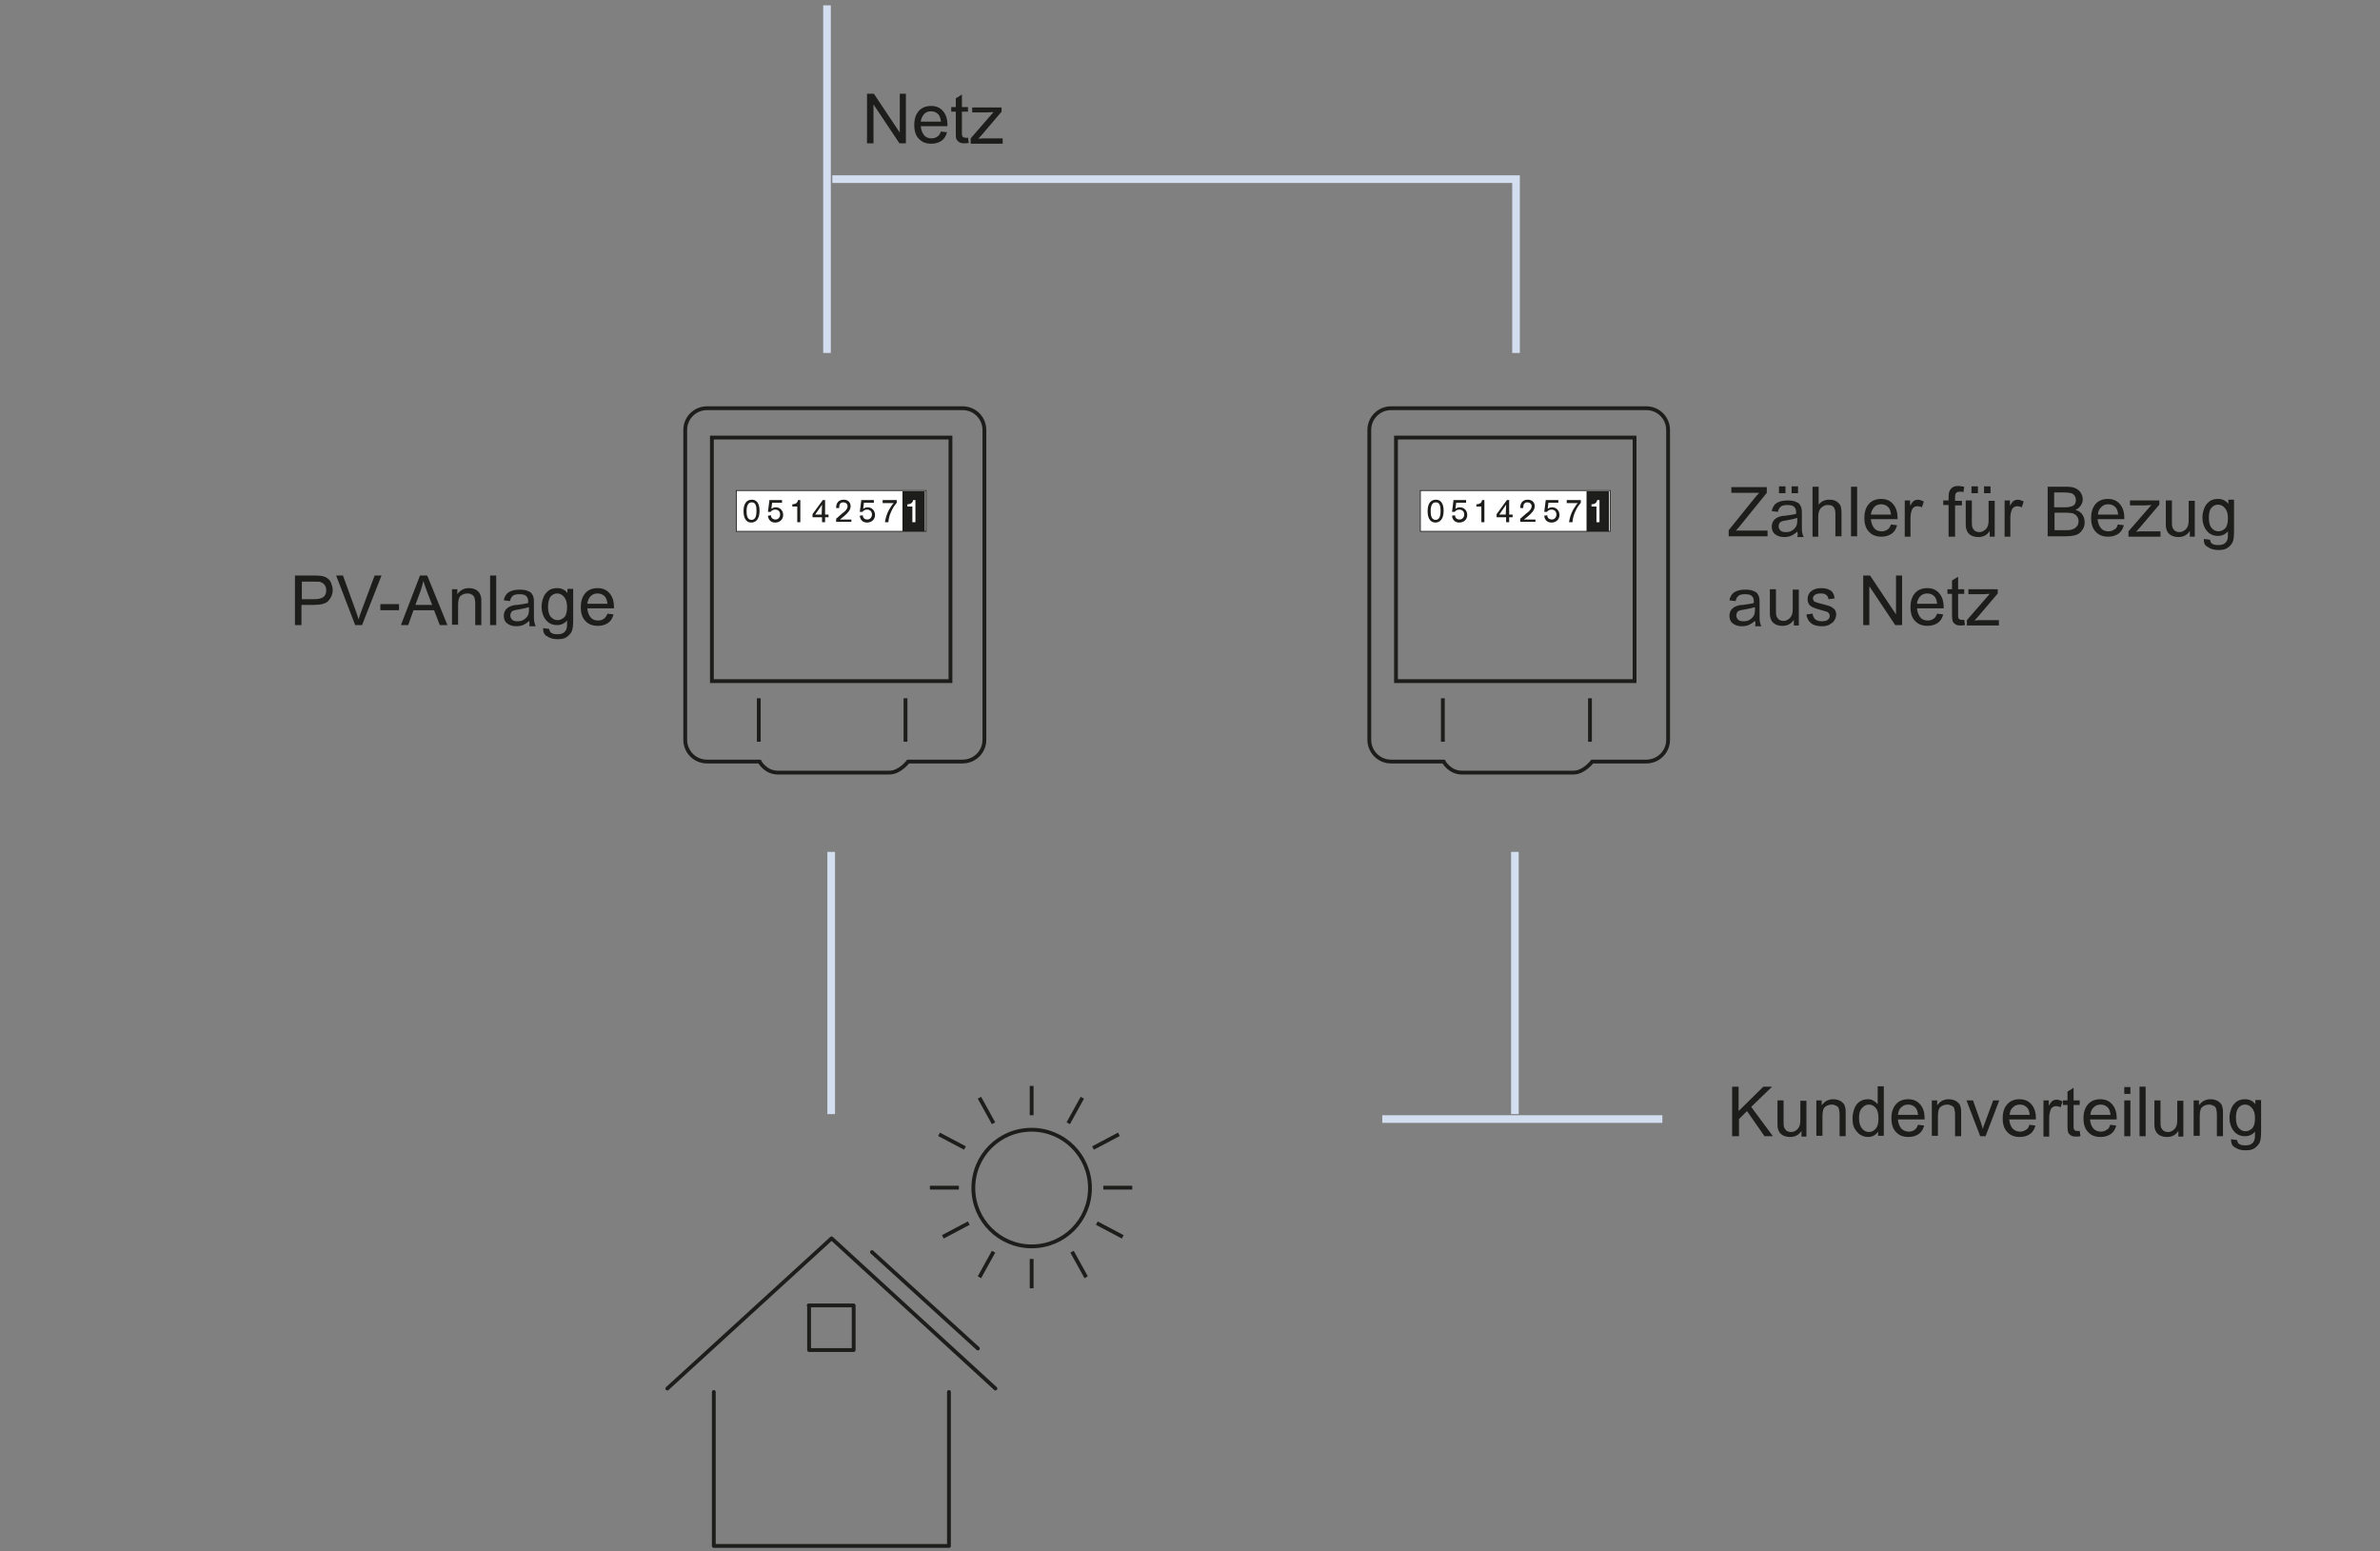 <?xml version="1.0" encoding="UTF-8"?>
<!-- Generator: Adobe Illustrator 26.0.3, SVG Export Plug-In . SVG Version: 6.00 Build 0)  -->
<svg xmlns="http://www.w3.org/2000/svg" xmlns:xlink="http://www.w3.org/1999/xlink" version="1.1" id="Ebene_2" x="0px" y="0px" viewBox="0 0 624.5 407" xml:space="preserve">
<rect x="0" y="0" width="624.5" height="407" fill="#808080" stroke="none"/>
<g>
	<defs>
		<rect id="SVGID_1_" y="1.4" width="622.4" height="405.6"></rect>
	</defs>
	<clipPath id="SVGID_00000093166831326305687040000009244160975168168606_">
		<use xlink:href="#SVGID_1_" overflow="visible"></use>
	</clipPath>
	<path clip-path="url(#SVGID_00000093166831326305687040000009244160975168168606_)" fill="none" stroke="#1D1D1B" d="M289.5,311.6   h7.6 M244,311.6h7.6 M257,335.1l3.7-6.7 M246.4,297.6l6.8,3.6 M293.6,297.6l-6.8,3.6 M247.4,324.5l6.8-3.6 M294.6,324.5l-6.8-3.6    M285,335.1l-3.7-6.7 M270.7,338v-7.7 M257,288l3.7,6.7 M284,288l-3.7,6.7 M270.7,284.9v7.7 M270.7,296.4c8.4,0,15.3,6.8,15.3,15.3   s-6.8,15.3-15.3,15.3c-8.4,0-15.3-6.8-15.3-15.3S262.2,296.4,270.7,296.4z"></path>
	
		<path clip-path="url(#SVGID_00000093166831326305687040000009244160975168168606_)" fill="none" stroke="#1D1D1B" stroke-linecap="round" stroke-linejoin="round" d="   M187.3,365.2v40.4h31 M212.2,342.5H224v11.7h-11.7V342.5z M187.3,365.2v40.4h30.9H249v-40.4 M175.1,364.3l43.1-39.4l43,39.4    M212.2,342.5H224v11.7h-11.7V342.5z M175.1,364.3l43.1-39.4l43,39.4"></path>
</g>
<line fill="none" stroke="#1D1D1B" stroke-linecap="round" stroke-linejoin="round" x1="228.8" y1="328.5" x2="256.6" y2="353.8"></line>
<g>
	<defs>
		<rect id="SVGID_00000023252225419001859150000010580474873648959398_" y="1.4" width="622.4" height="405.6"></rect>
	</defs>
	<clipPath id="SVGID_00000177469189447365637620000001432516069947488658_">
		<use xlink:href="#SVGID_00000023252225419001859150000010580474873648959398_" overflow="visible"></use>
	</clipPath>
	<path clip-path="url(#SVGID_00000177469189447365637620000001432516069947488658_)" fill="none" stroke="#1D1D1B" d="M185.5,107.1   c-3.1,0-5.7,2.5-5.7,5.7v81.3c0,3.1,2.5,5.7,5.7,5.7h13.8c0,0,1.5,2.9,4.8,2.9h29.3c2.7,0,4.9-2.9,4.9-2.9h14.3   c3.1,0,5.7-2.5,5.7-5.7v-81.3c0-3.1-2.5-5.7-5.7-5.7H185.5z"></path>
</g>
<rect x="186.8" y="114.8" fill="none" stroke="#1D1D1B" width="62.6" height="63.9"></rect>
<line fill="none" stroke="#1D1D1B" x1="199.1" y1="183.2" x2="199.1" y2="194.6"></line>
<line fill="none" stroke="#1D1D1B" x1="237.6" y1="183.2" x2="237.6" y2="194.6"></line>
<rect x="193.2" y="128.7" fill="#FFFFFF" width="49.8" height="10.7"></rect>
<rect x="193.2" y="128.7" fill="none" stroke="#1D1D1B" stroke-width="0.211" width="49.8" height="10.7"></rect>
<rect x="236.8" y="128.9" fill="#1D1D1B" width="5.9" height="10.5"></rect>
<g>
	<defs>
		<rect id="SVGID_00000162343063552156691700000000648909661744928391_" y="1.4" width="622.4" height="405.6"></rect>
	</defs>
	<clipPath id="SVGID_00000150085137529639481530000006630609142183061429_">
		<use xlink:href="#SVGID_00000162343063552156691700000000648909661744928391_" overflow="visible"></use>
	</clipPath>
	<path clip-path="url(#SVGID_00000150085137529639481530000006630609142183061429_)" fill="#FFFFFF" d="M240.2,131.2h-0.6   c-0.1,0.6-0.5,1.1-1.5,1.1v0.6h1.3v4.1h0.8V131.2z"></path>
	<path clip-path="url(#SVGID_00000150085137529639481530000006630609142183061429_)" fill="#1D1D1B" d="M235.4,131.2h-3.8v0.8h2.9   c-0.5,0.5-0.8,1.1-1.2,1.7c-0.6,1.1-0.9,2.1-1.1,3.3h0.9c0.1-1.3,0.5-2.4,1.1-3.5c0.3-0.6,0.7-1.1,1.1-1.6V131.2z M229.3,131.2H226   l-0.4,3.1l0.7,0c0.3-0.4,0.7-0.6,1.2-0.6c0.8,0,1.3,0.5,1.3,1.3c0,0.7-0.5,1.3-1.2,1.3c-0.7,0-1.2-0.4-1.2-1.1l-0.8,0.1   c0.1,1.1,0.8,1.8,1.9,1.8c1.2,0,2.1-0.8,2.1-2c0-1.1-0.8-2-1.9-2c-0.4,0-0.8,0.1-1.2,0.4l0.2-1.6h2.6V131.2z M223.4,137v-0.7h-3   l1.1-0.9c0.8-0.7,1.7-1.5,1.7-2.6c0-1-0.7-1.7-1.8-1.7c-1.3,0-2,0.8-2,2.1v0.1l0.8,0v-0.2c0-0.8,0.3-1.3,1.1-1.3   c0.6,0,1.1,0.4,1.1,1c0,0.8-0.8,1.5-1.4,1.9c-0.5,0.5-1.1,0.9-1.6,1.4v0.8H223.4z M213.9,135l1.8-2.6c0,0.5-0.1,2.6-0.1,2.6H213.9z    M216.5,135v-3.8h-0.6l-2.7,3.7v0.8h2.5v1.3h0.8v-1.3h0.9V135H216.5z M210,131.2h-0.6c-0.1,0.6-0.5,1.1-1.5,1.1v0.6h1.3v4.1h0.8   V131.2z M205.1,131.2h-3.2l-0.4,3.1l0.7,0c0.3-0.4,0.7-0.6,1.2-0.6c0.8,0,1.3,0.5,1.3,1.3c0,0.7-0.5,1.3-1.2,1.3   c-0.7,0-1.2-0.4-1.2-1.1l-0.8,0.1c0.1,1.1,0.8,1.8,1.9,1.8c1.2,0,2.1-0.8,2.1-2c0-1.1-0.8-2-1.9-2c-0.4,0-0.8,0.1-1.2,0.4l0.2-1.6   h2.6V131.2z M198.5,134c0,0.9-0.1,2.4-1.3,2.4c-1.2,0-1.3-1.4-1.3-2.3c0-1.4,0.4-2.3,1.3-2.3C198.4,131.7,198.5,133.1,198.5,134    M199.3,134c0-2.1-0.9-2.9-2-2.9c-1.3,0-2.2,0.9-2.2,3c0,1.4,0.4,3,2.1,3C198.9,137,199.3,135.4,199.3,134"></path>
	<path clip-path="url(#SVGID_00000150085137529639481530000006630609142183061429_)" fill="none" stroke="#1D1D1B" d="M365,107.1   c-3.1,0-5.7,2.5-5.7,5.7v81.3c0,3.1,2.5,5.7,5.7,5.7h13.8c0,0,1.5,2.9,4.8,2.9h29.3c2.7,0,4.9-2.9,4.9-2.9H432   c3.1,0,5.7-2.5,5.7-5.7v-81.3c0-3.1-2.5-5.7-5.7-5.7H365z"></path>
</g>
<rect x="366.3" y="114.8" fill="none" stroke="#1D1D1B" width="62.6" height="63.9"></rect>
<line fill="none" stroke="#1D1D1B" x1="378.6" y1="183.2" x2="378.6" y2="194.6"></line>
<line fill="none" stroke="#1D1D1B" x1="417.2" y1="183.2" x2="417.2" y2="194.6"></line>
<rect x="372.7" y="128.7" fill="#FFFFFF" width="49.8" height="10.7"></rect>
<rect x="372.7" y="128.7" fill="none" stroke="#1D1D1B" stroke-width="0.211" width="49.8" height="10.7"></rect>
<rect x="416.3" y="128.9" fill="#1D1D1B" width="5.9" height="10.5"></rect>
<g>
	<defs>
		<rect id="SVGID_00000112597901313008504840000008529543777313168027_" y="1.4" width="622.4" height="405.6"></rect>
	</defs>
	<clipPath id="SVGID_00000023260470012116617830000012111306746357373849_">
		<use xlink:href="#SVGID_00000112597901313008504840000008529543777313168027_" overflow="visible"></use>
	</clipPath>
	<path clip-path="url(#SVGID_00000023260470012116617830000012111306746357373849_)" fill="#FFFFFF" d="M419.7,131.2h-0.6   c-0.1,0.6-0.5,1.1-1.5,1.1v0.6h1.3v4.1h0.8V131.2z"></path>
	<path clip-path="url(#SVGID_00000023260470012116617830000012111306746357373849_)" fill="#1D1D1B" d="M414.9,131.2h-3.8v0.8h2.9   c-0.5,0.5-0.8,1.1-1.2,1.7c-0.6,1.1-0.9,2.1-1.1,3.3h0.9c0.1-1.3,0.5-2.4,1.1-3.5c0.3-0.6,0.7-1.1,1.1-1.6V131.2z M408.8,131.2   h-3.2l-0.4,3.1l0.7,0c0.3-0.4,0.7-0.6,1.2-0.6c0.8,0,1.3,0.5,1.3,1.3c0,0.7-0.5,1.3-1.2,1.3c-0.7,0-1.2-0.4-1.2-1.1l-0.8,0.1   c0.1,1.1,0.8,1.8,1.9,1.8c1.2,0,2.1-0.8,2.1-2c0-1.1-0.8-2-1.9-2c-0.4,0-0.8,0.1-1.2,0.4l0.2-1.6h2.6V131.2z M402.9,137v-0.7h-3   l1.1-0.9c0.8-0.7,1.7-1.5,1.7-2.6c0-1-0.7-1.7-1.8-1.7c-1.3,0-2,0.8-2,2.1v0.1l0.8,0v-0.2c0-0.8,0.3-1.3,1.1-1.3   c0.6,0,1.1,0.4,1.1,1c0,0.8-0.8,1.5-1.4,1.9c-0.5,0.5-1.1,0.9-1.6,1.4v0.8H402.9z M393.4,135l1.8-2.6c0,0.5-0.1,2.6-0.1,2.6H393.4z    M396,135v-3.8h-0.6l-2.7,3.7v0.8h2.5v1.3h0.8v-1.3h0.9V135H396z M389.5,131.2h-0.6c-0.1,0.6-0.5,1.1-1.5,1.1v0.6h1.3v4.1h0.8   V131.2z M384.6,131.2h-3.2l-0.4,3.1l0.7,0c0.3-0.4,0.7-0.6,1.2-0.6c0.8,0,1.3,0.5,1.3,1.3c0,0.7-0.5,1.3-1.2,1.3   c-0.7,0-1.2-0.4-1.2-1.1l-0.8,0.1c0.1,1.1,0.8,1.8,1.9,1.8c1.2,0,2.1-0.8,2.1-2c0-1.1-0.8-2-1.9-2c-0.4,0-0.8,0.1-1.2,0.4l0.2-1.6   h2.6V131.2z M378,134c0,0.9-0.1,2.4-1.3,2.4c-1.2,0-1.3-1.4-1.3-2.3c0-1.4,0.4-2.3,1.3-2.3C377.9,131.7,378,133.1,378,134    M378.8,134c0-2.1-0.9-2.9-2-2.9c-1.3,0-2.2,0.9-2.2,3c0,1.4,0.4,3,2.1,3C378.4,137,378.8,135.4,378.8,134"></path>
</g>
<line fill="none" stroke="#D3DFF1" stroke-width="2" x1="218.1" y1="223.5" x2="218.1" y2="292.3"></line>
<polyline fill="none" stroke="#D3DFF1" stroke-width="2" points="218.4,47 397.8,47 397.8,92.6 "></polyline>
<g>
	<path fill="#1D1D1B" d="M227.5,37.6v-13h1.8l6.8,10.2V24.6h1.6v13H236l-6.8-10.2v10.2H227.5z"></path>
	<path fill="#1D1D1B" d="M246.9,34.5l1.6,0.2c-0.3,1-0.7,1.7-1.4,2.2s-1.6,0.8-2.7,0.8c-1.4,0-2.5-0.4-3.3-1.3   c-0.8-0.8-1.2-2-1.2-3.6c0-1.6,0.4-2.8,1.2-3.7c0.8-0.9,1.9-1.3,3.2-1.3c1.3,0,2.3,0.4,3.1,1.3c0.8,0.9,1.2,2.1,1.2,3.6   c0,0.1,0,0.2,0,0.4h-7c0.1,1,0.4,1.8,0.9,2.4c0.5,0.6,1.2,0.8,2,0.8c0.6,0,1.1-0.2,1.5-0.5C246.3,35.7,246.6,35.2,246.9,34.5z    M241.6,31.9h5.3c-0.1-0.8-0.3-1.4-0.6-1.8c-0.5-0.6-1.2-0.9-2-0.9c-0.7,0-1.3,0.2-1.8,0.7C242,30.5,241.7,31.1,241.6,31.9z"></path>
	<path fill="#1D1D1B" d="M254,36.1l0.2,1.4c-0.4,0.1-0.9,0.1-1.2,0.1c-0.6,0-1-0.1-1.3-0.3c-0.3-0.2-0.5-0.4-0.7-0.7   s-0.2-0.9-0.2-1.9v-5.4h-1.2v-1.2h1.2v-2.3l1.6-1v3.3h1.6v1.2h-1.6v5.5c0,0.5,0,0.7,0.1,0.9s0.1,0.2,0.3,0.3   c0.1,0.1,0.3,0.1,0.5,0.1C253.5,36.2,253.7,36.2,254,36.1z"></path>
	<path fill="#1D1D1B" d="M254.7,37.6v-1.3l6-6.9c-0.7,0-1.3,0.1-1.8,0.1h-3.8v-1.3h7.7v1.1l-5.1,6l-1,1.1c0.7-0.1,1.4-0.1,2-0.1h4.4   v1.4H254.7z"></path>
</g>
<line fill="none" stroke="#D3DFF1" stroke-width="2" x1="397.5" y1="223.5" x2="397.5" y2="292.3"></line>
<line fill="none" stroke="#D3DFF1" stroke-width="2" x1="362.7" y1="293.6" x2="436.2" y2="293.6"></line>
<g>
	<path fill="#1D1D1B" d="M453.6,140.7v-1.6l6.7-8.3c0.5-0.6,0.9-1.1,1.3-1.5h-7.3v-1.5h9.3v1.5l-7.3,9l-0.8,0.9h8.3v1.5H453.6z"></path>
	<path fill="#1D1D1B" d="M471.6,139.5c-0.6,0.5-1.2,0.9-1.7,1.1c-0.5,0.2-1.1,0.3-1.8,0.3c-1,0-1.8-0.3-2.4-0.8s-0.8-1.2-0.8-1.9   c0-0.5,0.1-0.9,0.3-1.3s0.5-0.7,0.8-0.9s0.7-0.4,1.1-0.5c0.3-0.1,0.8-0.2,1.4-0.2c1.3-0.2,2.2-0.3,2.8-0.5c0-0.2,0-0.4,0-0.4   c0-0.7-0.2-1.1-0.5-1.4c-0.4-0.4-1-0.5-1.8-0.5c-0.8,0-1.3,0.1-1.7,0.4c-0.4,0.3-0.6,0.7-0.8,1.4l-1.6-0.2c0.1-0.7,0.4-1.2,0.7-1.6   s0.8-0.7,1.4-0.9s1.3-0.3,2.1-0.3c0.8,0,1.5,0.1,2,0.3c0.5,0.2,0.9,0.4,1.1,0.7c0.2,0.3,0.4,0.6,0.5,1.1c0.1,0.3,0.1,0.8,0.1,1.5   v2.1c0,1.5,0,2.4,0.1,2.8c0.1,0.4,0.2,0.8,0.4,1.1h-1.7C471.8,140.3,471.7,139.9,471.6,139.5z M471.5,135.9   c-0.6,0.2-1.4,0.4-2.6,0.6c-0.7,0.1-1.1,0.2-1.4,0.3c-0.3,0.1-0.5,0.3-0.6,0.5c-0.1,0.2-0.2,0.5-0.2,0.8c0,0.4,0.2,0.8,0.5,1.1   s0.8,0.4,1.4,0.4c0.6,0,1.2-0.1,1.6-0.4c0.5-0.3,0.8-0.6,1.1-1.1c0.2-0.4,0.3-0.9,0.3-1.6V135.9z M466.8,129.4v-1.8h1.7v1.8H466.8z    M470.1,129.4v-1.8h1.7v1.8H470.1z"></path>
	<path fill="#1D1D1B" d="M475.6,140.7v-13h1.6v4.7c0.7-0.9,1.7-1.3,2.8-1.3c0.7,0,1.3,0.1,1.8,0.4c0.5,0.3,0.9,0.7,1.1,1.1   s0.3,1.2,0.3,2.1v6h-1.6v-6c0-0.8-0.2-1.4-0.5-1.7c-0.3-0.4-0.8-0.5-1.5-0.5c-0.5,0-0.9,0.1-1.3,0.4c-0.4,0.2-0.7,0.6-0.9,1   c-0.2,0.4-0.3,1-0.3,1.7v5.2H475.6z"></path>
	<path fill="#1D1D1B" d="M485.7,140.7v-13h1.6v13H485.7z"></path>
	<path fill="#1D1D1B" d="M496.2,137.6l1.6,0.2c-0.3,1-0.7,1.7-1.4,2.2c-0.7,0.5-1.6,0.8-2.7,0.8c-1.4,0-2.5-0.4-3.3-1.3   c-0.8-0.8-1.2-2-1.2-3.6c0-1.6,0.4-2.8,1.2-3.7c0.8-0.9,1.9-1.3,3.2-1.3c1.3,0,2.3,0.4,3.1,1.3c0.8,0.9,1.2,2.1,1.2,3.6   c0,0.1,0,0.2,0,0.4h-7c0.1,1,0.4,1.8,0.9,2.4c0.5,0.6,1.2,0.8,2,0.8c0.6,0,1.1-0.2,1.5-0.5C495.6,138.8,495.9,138.3,496.2,137.6z    M490.9,135h5.3c-0.1-0.8-0.3-1.4-0.6-1.8c-0.5-0.6-1.2-0.9-2-0.9c-0.7,0-1.3,0.2-1.8,0.7C491.3,133.6,491,134.2,490.9,135z"></path>
	<path fill="#1D1D1B" d="M499.8,140.7v-9.4h1.4v1.4c0.4-0.7,0.7-1.1,1-1.3s0.7-0.3,1-0.3c0.5,0,1.1,0.2,1.6,0.5l-0.5,1.5   c-0.4-0.2-0.8-0.3-1.2-0.3c-0.3,0-0.7,0.1-0.9,0.3c-0.3,0.2-0.5,0.5-0.6,0.9c-0.2,0.6-0.3,1.2-0.3,1.9v4.9H499.8z"></path>
	<path fill="#1D1D1B" d="M511.3,140.7v-8.2h-1.4v-1.2h1.4v-1c0-0.6,0.1-1.1,0.2-1.4c0.2-0.4,0.4-0.7,0.8-1c0.4-0.3,0.9-0.4,1.6-0.4   c0.4,0,0.9,0.1,1.5,0.2l-0.2,1.4c-0.3-0.1-0.6-0.1-0.9-0.1c-0.5,0-0.8,0.1-1,0.3c-0.2,0.2-0.3,0.6-0.3,1.2v0.9h1.8v1.2h-1.8v8.2   H511.3z"></path>
	<path fill="#1D1D1B" d="M522.1,140.7v-1.4c-0.7,1.1-1.7,1.6-3,1.6c-0.6,0-1.1-0.1-1.6-0.3c-0.5-0.2-0.8-0.5-1.1-0.8   c-0.2-0.3-0.4-0.7-0.5-1.2c-0.1-0.3-0.1-0.8-0.1-1.5v-5.8h1.6v5.2c0,0.8,0,1.4,0.1,1.7c0.1,0.4,0.3,0.7,0.6,1   c0.3,0.2,0.7,0.4,1.2,0.4c0.5,0,0.9-0.1,1.3-0.4c0.4-0.2,0.7-0.6,0.9-1c0.2-0.4,0.3-1,0.3-1.8v-5h1.6v9.4H522.1z M517.3,129.4v-1.8   h1.7v1.8H517.3z M520.6,129.4v-1.8h1.7v1.8H520.6z"></path>
	<path fill="#1D1D1B" d="M526,140.7v-9.4h1.4v1.4c0.4-0.7,0.7-1.1,1-1.3s0.7-0.3,1-0.3c0.5,0,1.1,0.2,1.6,0.5l-0.5,1.5   c-0.4-0.2-0.8-0.3-1.2-0.3c-0.3,0-0.7,0.1-0.9,0.3c-0.3,0.2-0.5,0.5-0.6,0.9c-0.2,0.6-0.3,1.2-0.3,1.9v4.9H526z"></path>
	<path fill="#1D1D1B" d="M537.3,140.7v-13h4.9c1,0,1.8,0.1,2.4,0.4c0.6,0.3,1.1,0.7,1.4,1.2s0.5,1.1,0.5,1.7c0,0.6-0.2,1.1-0.5,1.6   c-0.3,0.5-0.8,0.9-1.4,1.2c0.8,0.2,1.4,0.6,1.8,1.2c0.4,0.6,0.6,1.2,0.6,2c0,0.6-0.1,1.2-0.4,1.7c-0.3,0.5-0.6,0.9-1,1.2   c-0.4,0.3-0.9,0.5-1.4,0.6s-1.3,0.2-2.1,0.2H537.3z M539,133.1h2.8c0.8,0,1.3-0.1,1.6-0.2c0.4-0.1,0.8-0.3,1-0.6s0.3-0.7,0.3-1.1   c0-0.4-0.1-0.8-0.3-1.1s-0.5-0.6-0.9-0.7c-0.4-0.1-1-0.2-2-0.2H539V133.1z M539,139.1h3.2c0.6,0,0.9,0,1.2-0.1   c0.4-0.1,0.7-0.2,1-0.4c0.3-0.2,0.5-0.4,0.7-0.7s0.3-0.7,0.3-1.1c0-0.5-0.1-0.9-0.4-1.3c-0.2-0.4-0.6-0.6-1-0.8   c-0.4-0.1-1.1-0.2-1.9-0.2h-3V139.1z"></path>
	<path fill="#1D1D1B" d="M555.7,137.6l1.6,0.2c-0.3,1-0.7,1.7-1.4,2.2c-0.7,0.5-1.6,0.8-2.7,0.8c-1.4,0-2.5-0.4-3.3-1.3   c-0.8-0.8-1.2-2-1.2-3.6c0-1.6,0.4-2.8,1.2-3.7c0.8-0.9,1.9-1.3,3.2-1.3c1.3,0,2.3,0.4,3.1,1.3c0.8,0.9,1.2,2.1,1.2,3.6   c0,0.1,0,0.2,0,0.4h-7c0.1,1,0.4,1.8,0.9,2.4c0.5,0.6,1.2,0.8,2,0.8c0.6,0,1.1-0.2,1.5-0.5C555.2,138.8,555.5,138.3,555.7,137.6z    M550.5,135h5.3c-0.1-0.8-0.3-1.4-0.6-1.8c-0.5-0.6-1.2-0.9-2-0.9c-0.7,0-1.3,0.2-1.8,0.7C550.8,133.6,550.5,134.2,550.5,135z"></path>
	<path fill="#1D1D1B" d="M558.5,140.7v-1.3l6-6.9c-0.7,0-1.3,0.1-1.8,0.1h-3.8v-1.3h7.7v1.1l-5.1,6l-1,1.1c0.7-0.1,1.4-0.1,2-0.1   h4.4v1.4H558.5z"></path>
	<path fill="#1D1D1B" d="M574.6,140.7v-1.4c-0.7,1.1-1.7,1.6-3,1.6c-0.6,0-1.1-0.1-1.6-0.3c-0.5-0.2-0.8-0.5-1.1-0.8   c-0.2-0.3-0.4-0.7-0.5-1.2c-0.1-0.3-0.1-0.8-0.1-1.5v-5.8h1.6v5.2c0,0.8,0,1.4,0.1,1.7c0.1,0.4,0.3,0.7,0.6,1   c0.3,0.2,0.7,0.4,1.2,0.4c0.5,0,0.9-0.1,1.3-0.4c0.4-0.2,0.7-0.6,0.9-1c0.2-0.4,0.3-1,0.3-1.8v-5h1.6v9.4H574.6z"></path>
	<path fill="#1D1D1B" d="M578.3,141.4l1.6,0.2c0.1,0.5,0.2,0.8,0.5,1c0.4,0.3,0.9,0.4,1.6,0.4c0.7,0,1.3-0.1,1.7-0.4   c0.4-0.3,0.7-0.7,0.8-1.2c0.1-0.3,0.1-1,0.1-2c-0.7,0.8-1.6,1.2-2.6,1.2c-1.3,0-2.3-0.5-3-1.4c-0.7-0.9-1.1-2.1-1.1-3.4   c0-0.9,0.2-1.7,0.5-2.5s0.8-1.3,1.4-1.8c0.6-0.4,1.3-0.6,2.2-0.6c1.1,0,2,0.4,2.7,1.3v-1.1h1.5v8.1c0,1.5-0.1,2.5-0.4,3.1   c-0.3,0.6-0.8,1.1-1.4,1.5c-0.6,0.4-1.4,0.5-2.4,0.5c-1.1,0-2-0.3-2.7-0.8C578.6,143.2,578.2,142.5,578.3,141.4z M579.6,135.8   c0,1.2,0.2,2.1,0.7,2.7c0.5,0.6,1.1,0.9,1.8,0.9c0.7,0,1.3-0.3,1.8-0.8c0.5-0.6,0.7-1.5,0.7-2.7c0-1.2-0.3-2-0.8-2.6   c-0.5-0.6-1.1-0.9-1.8-0.9c-0.7,0-1.3,0.3-1.8,0.9C579.8,133.8,579.6,134.6,579.6,135.8z"></path>
</g>
<g>
	<path fill="#1D1D1B" d="M460.5,162.9c-0.6,0.5-1.2,0.9-1.7,1.1c-0.5,0.2-1.1,0.3-1.8,0.3c-1,0-1.8-0.3-2.4-0.8s-0.8-1.2-0.8-1.9   c0-0.5,0.1-0.9,0.3-1.3s0.5-0.7,0.8-0.9s0.7-0.4,1.1-0.5c0.3-0.1,0.8-0.2,1.4-0.2c1.3-0.2,2.2-0.3,2.8-0.5c0-0.2,0-0.4,0-0.4   c0-0.7-0.2-1.1-0.5-1.4c-0.4-0.4-1-0.5-1.8-0.5c-0.8,0-1.3,0.1-1.7,0.4c-0.4,0.3-0.6,0.7-0.8,1.4l-1.6-0.2c0.1-0.7,0.4-1.2,0.7-1.6   s0.8-0.7,1.4-0.9s1.3-0.3,2.1-0.3c0.8,0,1.5,0.1,2,0.3c0.5,0.2,0.9,0.4,1.1,0.7c0.2,0.3,0.4,0.6,0.5,1.1c0.1,0.3,0.1,0.8,0.1,1.5   v2.1c0,1.5,0,2.4,0.1,2.8c0.1,0.4,0.2,0.8,0.4,1.1h-1.7C460.7,163.7,460.6,163.3,460.5,162.9z M460.4,159.3   c-0.6,0.2-1.4,0.4-2.6,0.6c-0.7,0.1-1.1,0.2-1.4,0.3c-0.3,0.1-0.5,0.3-0.6,0.5c-0.1,0.2-0.2,0.5-0.2,0.8c0,0.4,0.2,0.8,0.5,1.1   s0.8,0.4,1.4,0.4c0.6,0,1.2-0.1,1.6-0.4c0.5-0.3,0.8-0.6,1.1-1.1c0.2-0.4,0.3-0.9,0.3-1.6V159.3z"></path>
	<path fill="#1D1D1B" d="M470.7,164v-1.4c-0.7,1.1-1.7,1.6-3,1.6c-0.6,0-1.1-0.1-1.6-0.3c-0.5-0.2-0.8-0.5-1.1-0.8   c-0.2-0.3-0.4-0.7-0.5-1.2c-0.1-0.3-0.1-0.8-0.1-1.5v-5.8h1.6v5.2c0,0.8,0,1.4,0.1,1.7c0.1,0.4,0.3,0.7,0.6,1   c0.3,0.2,0.7,0.4,1.2,0.4c0.5,0,0.9-0.1,1.3-0.4c0.4-0.2,0.7-0.6,0.9-1c0.2-0.4,0.3-1,0.3-1.8v-5h1.6v9.4H470.7z"></path>
	<path fill="#1D1D1B" d="M474,161.2l1.6-0.2c0.1,0.6,0.3,1.1,0.7,1.5c0.4,0.3,1,0.5,1.7,0.5c0.7,0,1.3-0.1,1.6-0.4   c0.4-0.3,0.5-0.6,0.5-1.1c0-0.4-0.2-0.6-0.5-0.9c-0.2-0.1-0.8-0.3-1.6-0.5c-1.2-0.3-2-0.6-2.4-0.8s-0.8-0.5-1-0.9s-0.3-0.8-0.3-1.3   c0-0.4,0.1-0.8,0.3-1.2c0.2-0.4,0.5-0.7,0.8-0.9c0.2-0.2,0.6-0.3,1-0.5c0.4-0.1,0.9-0.2,1.4-0.2c0.7,0,1.4,0.1,1.9,0.3   s1,0.5,1.2,0.9c0.3,0.4,0.4,0.9,0.5,1.5l-1.6,0.2c-0.1-0.5-0.3-0.9-0.6-1.1c-0.3-0.3-0.8-0.4-1.4-0.4c-0.7,0-1.3,0.1-1.6,0.4   c-0.3,0.2-0.5,0.5-0.5,0.9c0,0.2,0.1,0.4,0.2,0.6c0.1,0.2,0.3,0.3,0.6,0.4c0.2,0.1,0.6,0.2,1.4,0.4c1.1,0.3,1.9,0.5,2.4,0.7   c0.4,0.2,0.8,0.5,1.1,0.8c0.3,0.4,0.4,0.8,0.4,1.4c0,0.5-0.2,1-0.5,1.5c-0.3,0.5-0.8,0.8-1.3,1.1c-0.6,0.3-1.2,0.4-2,0.4   c-1.2,0-2.2-0.3-2.8-0.8S474.1,162.2,474,161.2z"></path>
	<path fill="#1D1D1B" d="M488.9,164v-13h1.8l6.8,10.2V151h1.6v13h-1.8l-6.8-10.2V164H488.9z"></path>
	<path fill="#1D1D1B" d="M508.3,161l1.6,0.2c-0.3,1-0.7,1.7-1.4,2.2c-0.7,0.5-1.6,0.8-2.7,0.8c-1.4,0-2.5-0.4-3.3-1.3   c-0.8-0.8-1.2-2-1.2-3.6c0-1.6,0.4-2.8,1.2-3.7c0.8-0.9,1.9-1.3,3.2-1.3c1.3,0,2.3,0.4,3.1,1.3c0.8,0.9,1.2,2.1,1.2,3.6   c0,0.1,0,0.2,0,0.4h-7c0.1,1,0.4,1.8,0.9,2.4c0.5,0.6,1.2,0.8,2,0.8c0.6,0,1.1-0.2,1.5-0.5C507.7,162.2,508,161.7,508.3,161z    M503,158.4h5.3c-0.1-0.8-0.3-1.4-0.6-1.8c-0.5-0.6-1.2-0.9-2-0.9c-0.7,0-1.3,0.2-1.8,0.7C503.4,156.9,503.1,157.6,503,158.4z"></path>
	<path fill="#1D1D1B" d="M515.4,162.6l0.2,1.4c-0.4,0.1-0.9,0.1-1.2,0.1c-0.6,0-1-0.1-1.3-0.3s-0.5-0.4-0.7-0.7   c-0.1-0.3-0.2-0.9-0.2-1.9v-5.4h-1.2v-1.2h1.2v-2.3l1.6-1v3.3h1.6v1.2h-1.6v5.5c0,0.5,0,0.7,0.1,0.9c0.1,0.1,0.1,0.2,0.3,0.3   c0.1,0.1,0.3,0.1,0.5,0.1C514.9,162.7,515.1,162.6,515.4,162.6z"></path>
	<path fill="#1D1D1B" d="M516.1,164v-1.3l6-6.9c-0.7,0-1.3,0.1-1.8,0.1h-3.8v-1.3h7.7v1.1l-5.1,6l-1,1.1c0.7-0.1,1.4-0.1,2-0.1h4.4   v1.4H516.1z"></path>
</g>
<g>
	<path fill="#1D1D1B" d="M77.4,164v-13h4.9c0.9,0,1.5,0,2,0.1c0.6,0.1,1.2,0.3,1.6,0.6c0.4,0.3,0.8,0.7,1,1.3s0.4,1.1,0.4,1.8   c0,1.1-0.4,2-1.1,2.8s-2,1.1-3.8,1.1h-3.3v5.3H77.4z M79.1,157.2h3.4c1.1,0,1.9-0.2,2.4-0.6c0.5-0.4,0.7-1,0.7-1.7   c0-0.5-0.1-1-0.4-1.4c-0.3-0.4-0.6-0.6-1.1-0.8c-0.3-0.1-0.8-0.1-1.6-0.1h-3.3V157.2z"></path>
	<path fill="#1D1D1B" d="M93.2,164l-5-13H90l3.4,9.4c0.3,0.8,0.5,1.5,0.7,2.1c0.2-0.7,0.4-1.4,0.7-2.1l3.5-9.4h1.8L95,164H93.2z"></path>
	<path fill="#1D1D1B" d="M99.8,160.1v-1.6h4.9v1.6H99.8z"></path>
	<path fill="#1D1D1B" d="M105.2,164l5-13h1.9l5.3,13h-2l-1.5-3.9h-5.4l-1.4,3.9H105.2z M109,158.7h4.4l-1.4-3.6   c-0.4-1.1-0.7-2-0.9-2.7c-0.2,0.8-0.4,1.7-0.7,2.5L109,158.7z"></path>
	<path fill="#1D1D1B" d="M118.6,164v-9.4h1.4v1.3c0.7-1,1.7-1.6,3-1.6c0.6,0,1.1,0.1,1.6,0.3c0.5,0.2,0.8,0.5,1.1,0.8   c0.2,0.3,0.4,0.7,0.5,1.2c0.1,0.3,0.1,0.8,0.1,1.6v5.8h-1.6v-5.7c0-0.7-0.1-1.1-0.2-1.5c-0.1-0.3-0.3-0.6-0.7-0.8   c-0.3-0.2-0.7-0.3-1.1-0.3c-0.7,0-1.3,0.2-1.8,0.6s-0.7,1.3-0.7,2.5v5.1H118.6z"></path>
	<path fill="#1D1D1B" d="M128.6,164v-13h1.6v13H128.6z"></path>
	<path fill="#1D1D1B" d="M138.9,162.9c-0.6,0.5-1.2,0.9-1.7,1.1s-1.1,0.3-1.8,0.3c-1,0-1.8-0.3-2.4-0.8c-0.6-0.5-0.8-1.2-0.8-1.9   c0-0.5,0.1-0.9,0.3-1.3s0.5-0.7,0.8-0.9s0.7-0.4,1.1-0.5c0.3-0.1,0.8-0.2,1.4-0.2c1.3-0.2,2.2-0.3,2.8-0.5c0-0.2,0-0.4,0-0.4   c0-0.7-0.2-1.1-0.5-1.4c-0.4-0.4-1-0.5-1.8-0.5c-0.8,0-1.3,0.1-1.7,0.4c-0.4,0.3-0.6,0.7-0.8,1.4l-1.6-0.2c0.1-0.7,0.4-1.2,0.7-1.6   s0.8-0.7,1.4-0.9s1.3-0.3,2.1-0.3c0.8,0,1.5,0.1,2,0.3c0.5,0.2,0.9,0.4,1.1,0.7c0.2,0.3,0.4,0.6,0.5,1.1c0.1,0.3,0.1,0.8,0.1,1.5   v2.1c0,1.5,0,2.4,0.1,2.8c0.1,0.4,0.2,0.8,0.4,1.1h-1.7C139,163.7,138.9,163.3,138.9,162.9z M138.7,159.3c-0.6,0.2-1.4,0.4-2.6,0.6   c-0.7,0.1-1.1,0.2-1.4,0.3s-0.5,0.3-0.6,0.5c-0.1,0.2-0.2,0.5-0.2,0.8c0,0.4,0.2,0.8,0.5,1.1c0.3,0.3,0.8,0.4,1.4,0.4   c0.6,0,1.2-0.1,1.6-0.4c0.5-0.3,0.8-0.6,1.1-1.1c0.2-0.4,0.3-0.9,0.3-1.6V159.3z"></path>
	<path fill="#1D1D1B" d="M142.5,164.8l1.6,0.2c0.1,0.5,0.2,0.8,0.5,1c0.4,0.3,0.9,0.4,1.6,0.4c0.7,0,1.3-0.1,1.7-0.4   c0.4-0.3,0.7-0.7,0.8-1.2c0.1-0.3,0.1-1,0.1-2c-0.7,0.8-1.6,1.2-2.6,1.2c-1.3,0-2.3-0.5-3-1.4c-0.7-0.9-1.1-2.1-1.1-3.4   c0-0.9,0.2-1.7,0.5-2.5s0.8-1.3,1.4-1.8c0.6-0.4,1.3-0.6,2.2-0.6c1.1,0,2,0.4,2.7,1.3v-1.1h1.5v8.1c0,1.5-0.1,2.5-0.4,3.1   c-0.3,0.6-0.8,1.1-1.4,1.5c-0.6,0.4-1.4,0.5-2.4,0.5c-1.1,0-2-0.3-2.7-0.8C142.8,166.6,142.5,165.8,142.5,164.8z M143.8,159.1   c0,1.2,0.2,2.1,0.7,2.7c0.5,0.6,1.1,0.9,1.8,0.9c0.7,0,1.3-0.3,1.8-0.8s0.7-1.5,0.7-2.7c0-1.2-0.3-2-0.8-2.6   c-0.5-0.6-1.1-0.9-1.8-0.9c-0.7,0-1.3,0.3-1.8,0.9C144.1,157.1,143.8,158,143.8,159.1z"></path>
	<path fill="#1D1D1B" d="M159.4,161l1.6,0.2c-0.3,1-0.7,1.7-1.4,2.2s-1.6,0.8-2.7,0.8c-1.4,0-2.5-0.4-3.3-1.3   c-0.8-0.8-1.2-2-1.2-3.6c0-1.6,0.4-2.8,1.2-3.7c0.8-0.9,1.9-1.3,3.2-1.3c1.3,0,2.3,0.4,3.1,1.3c0.8,0.9,1.2,2.1,1.2,3.6   c0,0.1,0,0.2,0,0.4h-7c0.1,1,0.4,1.8,0.9,2.4c0.5,0.6,1.2,0.8,2,0.8c0.6,0,1.1-0.2,1.5-0.5C158.8,162.1,159.1,161.7,159.4,161z    M154.1,158.4h5.3c-0.1-0.8-0.3-1.4-0.6-1.8c-0.5-0.6-1.2-0.9-2-0.9c-0.7,0-1.3,0.2-1.8,0.7C154.5,156.9,154.2,157.6,154.1,158.4z"></path>
</g>
<g>
	<path fill="#1D1D1B" d="M454.5,298.1v-13h1.7v6.4l6.5-6.4h2.3l-5.5,5.3l5.7,7.7H463l-4.6-6.6l-2.1,2.1v4.5H454.5z"></path>
	<path fill="#1D1D1B" d="M472.7,298.1v-1.4c-0.7,1.1-1.7,1.6-3,1.6c-0.6,0-1.1-0.1-1.6-0.3c-0.5-0.2-0.8-0.5-1.1-0.8   c-0.2-0.3-0.4-0.7-0.5-1.2c-0.1-0.3-0.1-0.8-0.1-1.5v-5.8h1.6v5.2c0,0.8,0,1.4,0.1,1.7c0.1,0.4,0.3,0.7,0.6,1   c0.3,0.2,0.7,0.4,1.2,0.4c0.5,0,0.9-0.1,1.3-0.4c0.4-0.2,0.7-0.6,0.9-1c0.2-0.4,0.3-1,0.3-1.8v-5h1.6v9.4H472.7z"></path>
	<path fill="#1D1D1B" d="M476.6,298.1v-9.4h1.4v1.3c0.7-1,1.7-1.6,3-1.6c0.6,0,1.1,0.1,1.6,0.3s0.8,0.5,1.1,0.8s0.4,0.7,0.5,1.2   c0.1,0.3,0.1,0.8,0.1,1.6v5.8h-1.6v-5.7c0-0.7-0.1-1.1-0.2-1.5s-0.3-0.6-0.7-0.8s-0.7-0.3-1.1-0.3c-0.7,0-1.3,0.2-1.8,0.6   c-0.5,0.4-0.7,1.2-0.7,2.5v5.1H476.6z"></path>
	<path fill="#1D1D1B" d="M492.8,298.1v-1.2c-0.6,0.9-1.5,1.4-2.6,1.4c-0.8,0-1.4-0.2-2.1-0.6c-0.6-0.4-1.1-1-1.5-1.7   s-0.5-1.6-0.5-2.6c0-0.9,0.2-1.8,0.5-2.6c0.3-0.8,0.8-1.4,1.4-1.8c0.6-0.4,1.3-0.6,2.1-0.6c0.6,0,1.1,0.1,1.5,0.4   c0.4,0.2,0.8,0.6,1.1,0.9v-4.7h1.6v13H492.8z M487.8,293.4c0,1.2,0.3,2.1,0.8,2.7c0.5,0.6,1.1,0.9,1.8,0.9c0.7,0,1.3-0.3,1.8-0.9   c0.5-0.6,0.7-1.4,0.7-2.6c0-1.3-0.2-2.2-0.7-2.8c-0.5-0.6-1.1-0.9-1.8-0.9c-0.7,0-1.3,0.3-1.8,0.9   C488,291.3,487.8,292.2,487.8,293.4z"></path>
	<path fill="#1D1D1B" d="M503.3,295.1l1.6,0.2c-0.3,1-0.7,1.7-1.4,2.2c-0.7,0.5-1.6,0.8-2.7,0.8c-1.4,0-2.5-0.4-3.3-1.3   c-0.8-0.8-1.2-2-1.2-3.6c0-1.6,0.4-2.8,1.2-3.7c0.8-0.9,1.9-1.3,3.2-1.3c1.3,0,2.3,0.4,3.1,1.3c0.8,0.9,1.2,2.1,1.2,3.6   c0,0.1,0,0.2,0,0.4h-7c0.1,1,0.4,1.8,0.9,2.4c0.5,0.5,1.2,0.8,2,0.8c0.6,0,1.1-0.2,1.5-0.5C502.7,296.3,503,295.8,503.3,295.1z    M498,292.5h5.3c-0.1-0.8-0.3-1.4-0.6-1.8c-0.5-0.6-1.2-0.9-2-0.9c-0.7,0-1.3,0.2-1.8,0.7C498.3,291,498.1,291.7,498,292.5z"></path>
	<path fill="#1D1D1B" d="M506.9,298.1v-9.4h1.4v1.3c0.7-1,1.7-1.6,3-1.6c0.6,0,1.1,0.1,1.6,0.3s0.8,0.5,1.1,0.8s0.4,0.7,0.5,1.2   c0.1,0.3,0.1,0.8,0.1,1.6v5.8H513v-5.7c0-0.7-0.1-1.1-0.2-1.5s-0.3-0.6-0.7-0.8s-0.7-0.3-1.1-0.3c-0.7,0-1.3,0.2-1.8,0.6   c-0.5,0.4-0.7,1.2-0.7,2.5v5.1H506.9z"></path>
	<path fill="#1D1D1B" d="M519.6,298.1l-3.6-9.4h1.7l2,5.6c0.2,0.6,0.4,1.2,0.6,1.9c0.1-0.5,0.3-1.1,0.6-1.8l2.1-5.7h1.6l-3.6,9.4   H519.6z"></path>
	<path fill="#1D1D1B" d="M532.5,295.1l1.6,0.2c-0.3,1-0.7,1.7-1.4,2.2c-0.7,0.5-1.6,0.8-2.7,0.8c-1.4,0-2.5-0.4-3.3-1.3   c-0.8-0.8-1.2-2-1.2-3.6c0-1.6,0.4-2.8,1.2-3.7c0.8-0.9,1.9-1.3,3.2-1.3c1.3,0,2.3,0.4,3.1,1.3c0.8,0.9,1.2,2.1,1.2,3.6   c0,0.1,0,0.2,0,0.4h-7c0.1,1,0.4,1.8,0.9,2.4c0.5,0.5,1.2,0.8,2,0.8c0.6,0,1.1-0.2,1.5-0.5C532,296.3,532.3,295.8,532.5,295.1z    M527.3,292.5h5.3c-0.1-0.8-0.3-1.4-0.6-1.8c-0.5-0.6-1.2-0.9-2-0.9c-0.7,0-1.3,0.2-1.8,0.7C527.6,291,527.4,291.7,527.3,292.5z"></path>
	<path fill="#1D1D1B" d="M536.2,298.1v-9.4h1.4v1.4c0.4-0.7,0.7-1.1,1-1.3s0.7-0.3,1-0.3c0.5,0,1.1,0.2,1.6,0.5l-0.5,1.5   c-0.4-0.2-0.8-0.3-1.2-0.3c-0.3,0-0.7,0.1-0.9,0.3c-0.3,0.2-0.5,0.5-0.6,0.9c-0.2,0.6-0.3,1.2-0.3,1.9v4.9H536.2z"></path>
	<path fill="#1D1D1B" d="M545.7,296.7l0.2,1.4c-0.4,0.1-0.9,0.1-1.2,0.1c-0.6,0-1-0.1-1.3-0.3c-0.3-0.2-0.5-0.4-0.7-0.7   c-0.1-0.3-0.2-0.9-0.2-1.9v-5.4h-1.2v-1.2h1.2v-2.3l1.6-1v3.3h1.6v1.2h-1.6v5.5c0,0.5,0,0.7,0.1,0.9c0.1,0.1,0.1,0.2,0.3,0.3   c0.1,0.1,0.3,0.1,0.5,0.1C545.2,296.8,545.4,296.7,545.7,296.7z"></path>
	<path fill="#1D1D1B" d="M553.7,295.1l1.6,0.2c-0.3,1-0.7,1.7-1.4,2.2c-0.7,0.5-1.6,0.8-2.7,0.8c-1.4,0-2.5-0.4-3.3-1.3   c-0.8-0.8-1.2-2-1.2-3.6c0-1.6,0.4-2.8,1.2-3.7c0.8-0.9,1.9-1.3,3.2-1.3c1.3,0,2.3,0.4,3.1,1.3c0.8,0.9,1.2,2.1,1.2,3.6   c0,0.1,0,0.2,0,0.4h-7c0.1,1,0.4,1.8,0.9,2.4c0.5,0.5,1.2,0.8,2,0.8c0.6,0,1.1-0.2,1.5-0.5C553.2,296.3,553.5,295.8,553.7,295.1z    M548.5,292.5h5.3c-0.1-0.8-0.3-1.4-0.6-1.8c-0.5-0.6-1.2-0.9-2-0.9c-0.7,0-1.3,0.2-1.8,0.7C548.8,291,548.6,291.7,548.5,292.5z"></path>
	<path fill="#1D1D1B" d="M557.4,287v-1.8h1.6v1.8H557.4z M557.4,298.1v-9.4h1.6v9.4H557.4z"></path>
	<path fill="#1D1D1B" d="M561.4,298.1v-13h1.6v13H561.4z"></path>
	<path fill="#1D1D1B" d="M571.6,298.1v-1.4c-0.7,1.1-1.7,1.6-3,1.6c-0.6,0-1.1-0.1-1.6-0.3c-0.5-0.2-0.8-0.5-1.1-0.8   c-0.2-0.3-0.4-0.7-0.5-1.2c-0.1-0.3-0.1-0.8-0.1-1.5v-5.8h1.6v5.2c0,0.8,0,1.4,0.1,1.7c0.1,0.4,0.3,0.7,0.6,1   c0.3,0.2,0.7,0.4,1.2,0.4c0.5,0,0.9-0.1,1.3-0.4c0.4-0.2,0.7-0.6,0.9-1c0.2-0.4,0.3-1,0.3-1.8v-5h1.6v9.4H571.6z"></path>
	<path fill="#1D1D1B" d="M575.6,298.1v-9.4h1.4v1.3c0.7-1,1.7-1.6,3-1.6c0.6,0,1.1,0.1,1.6,0.3s0.8,0.5,1.1,0.8s0.4,0.7,0.5,1.2   c0.1,0.3,0.1,0.8,0.1,1.6v5.8h-1.6v-5.7c0-0.7-0.1-1.1-0.2-1.5s-0.3-0.6-0.7-0.8s-0.7-0.3-1.1-0.3c-0.7,0-1.3,0.2-1.8,0.6   c-0.5,0.4-0.7,1.2-0.7,2.5v5.1H575.6z"></path>
	<path fill="#1D1D1B" d="M585.4,298.9l1.6,0.2c0.1,0.5,0.2,0.8,0.5,1c0.4,0.3,0.9,0.4,1.6,0.4c0.7,0,1.3-0.1,1.7-0.4   c0.4-0.3,0.7-0.7,0.8-1.2c0.1-0.3,0.1-1,0.1-2c-0.7,0.8-1.6,1.2-2.6,1.2c-1.3,0-2.3-0.5-3-1.4c-0.7-0.9-1.1-2.1-1.1-3.4   c0-0.9,0.2-1.7,0.5-2.5s0.8-1.3,1.4-1.8c0.6-0.4,1.3-0.6,2.2-0.6c1.1,0,2,0.4,2.7,1.3v-1.1h1.5v8.1c0,1.5-0.1,2.5-0.4,3.1   c-0.3,0.6-0.8,1.1-1.4,1.5c-0.6,0.4-1.4,0.5-2.4,0.5c-1.1,0-2-0.3-2.7-0.8C585.7,300.7,585.4,299.9,585.4,298.9z M586.7,293.2   c0,1.2,0.2,2.1,0.7,2.7c0.5,0.6,1.1,0.9,1.8,0.9c0.7,0,1.3-0.3,1.8-0.8c0.5-0.6,0.7-1.4,0.7-2.7c0-1.2-0.3-2-0.8-2.6   c-0.5-0.6-1.1-0.9-1.8-0.9c-0.7,0-1.3,0.3-1.8,0.9C586.9,291.3,586.7,292.1,586.7,293.2z"></path>
</g>
<line fill="none" stroke="#D3DFF1" stroke-width="2" x1="217" y1="1.4" x2="217" y2="92.6"></line>
</svg>
